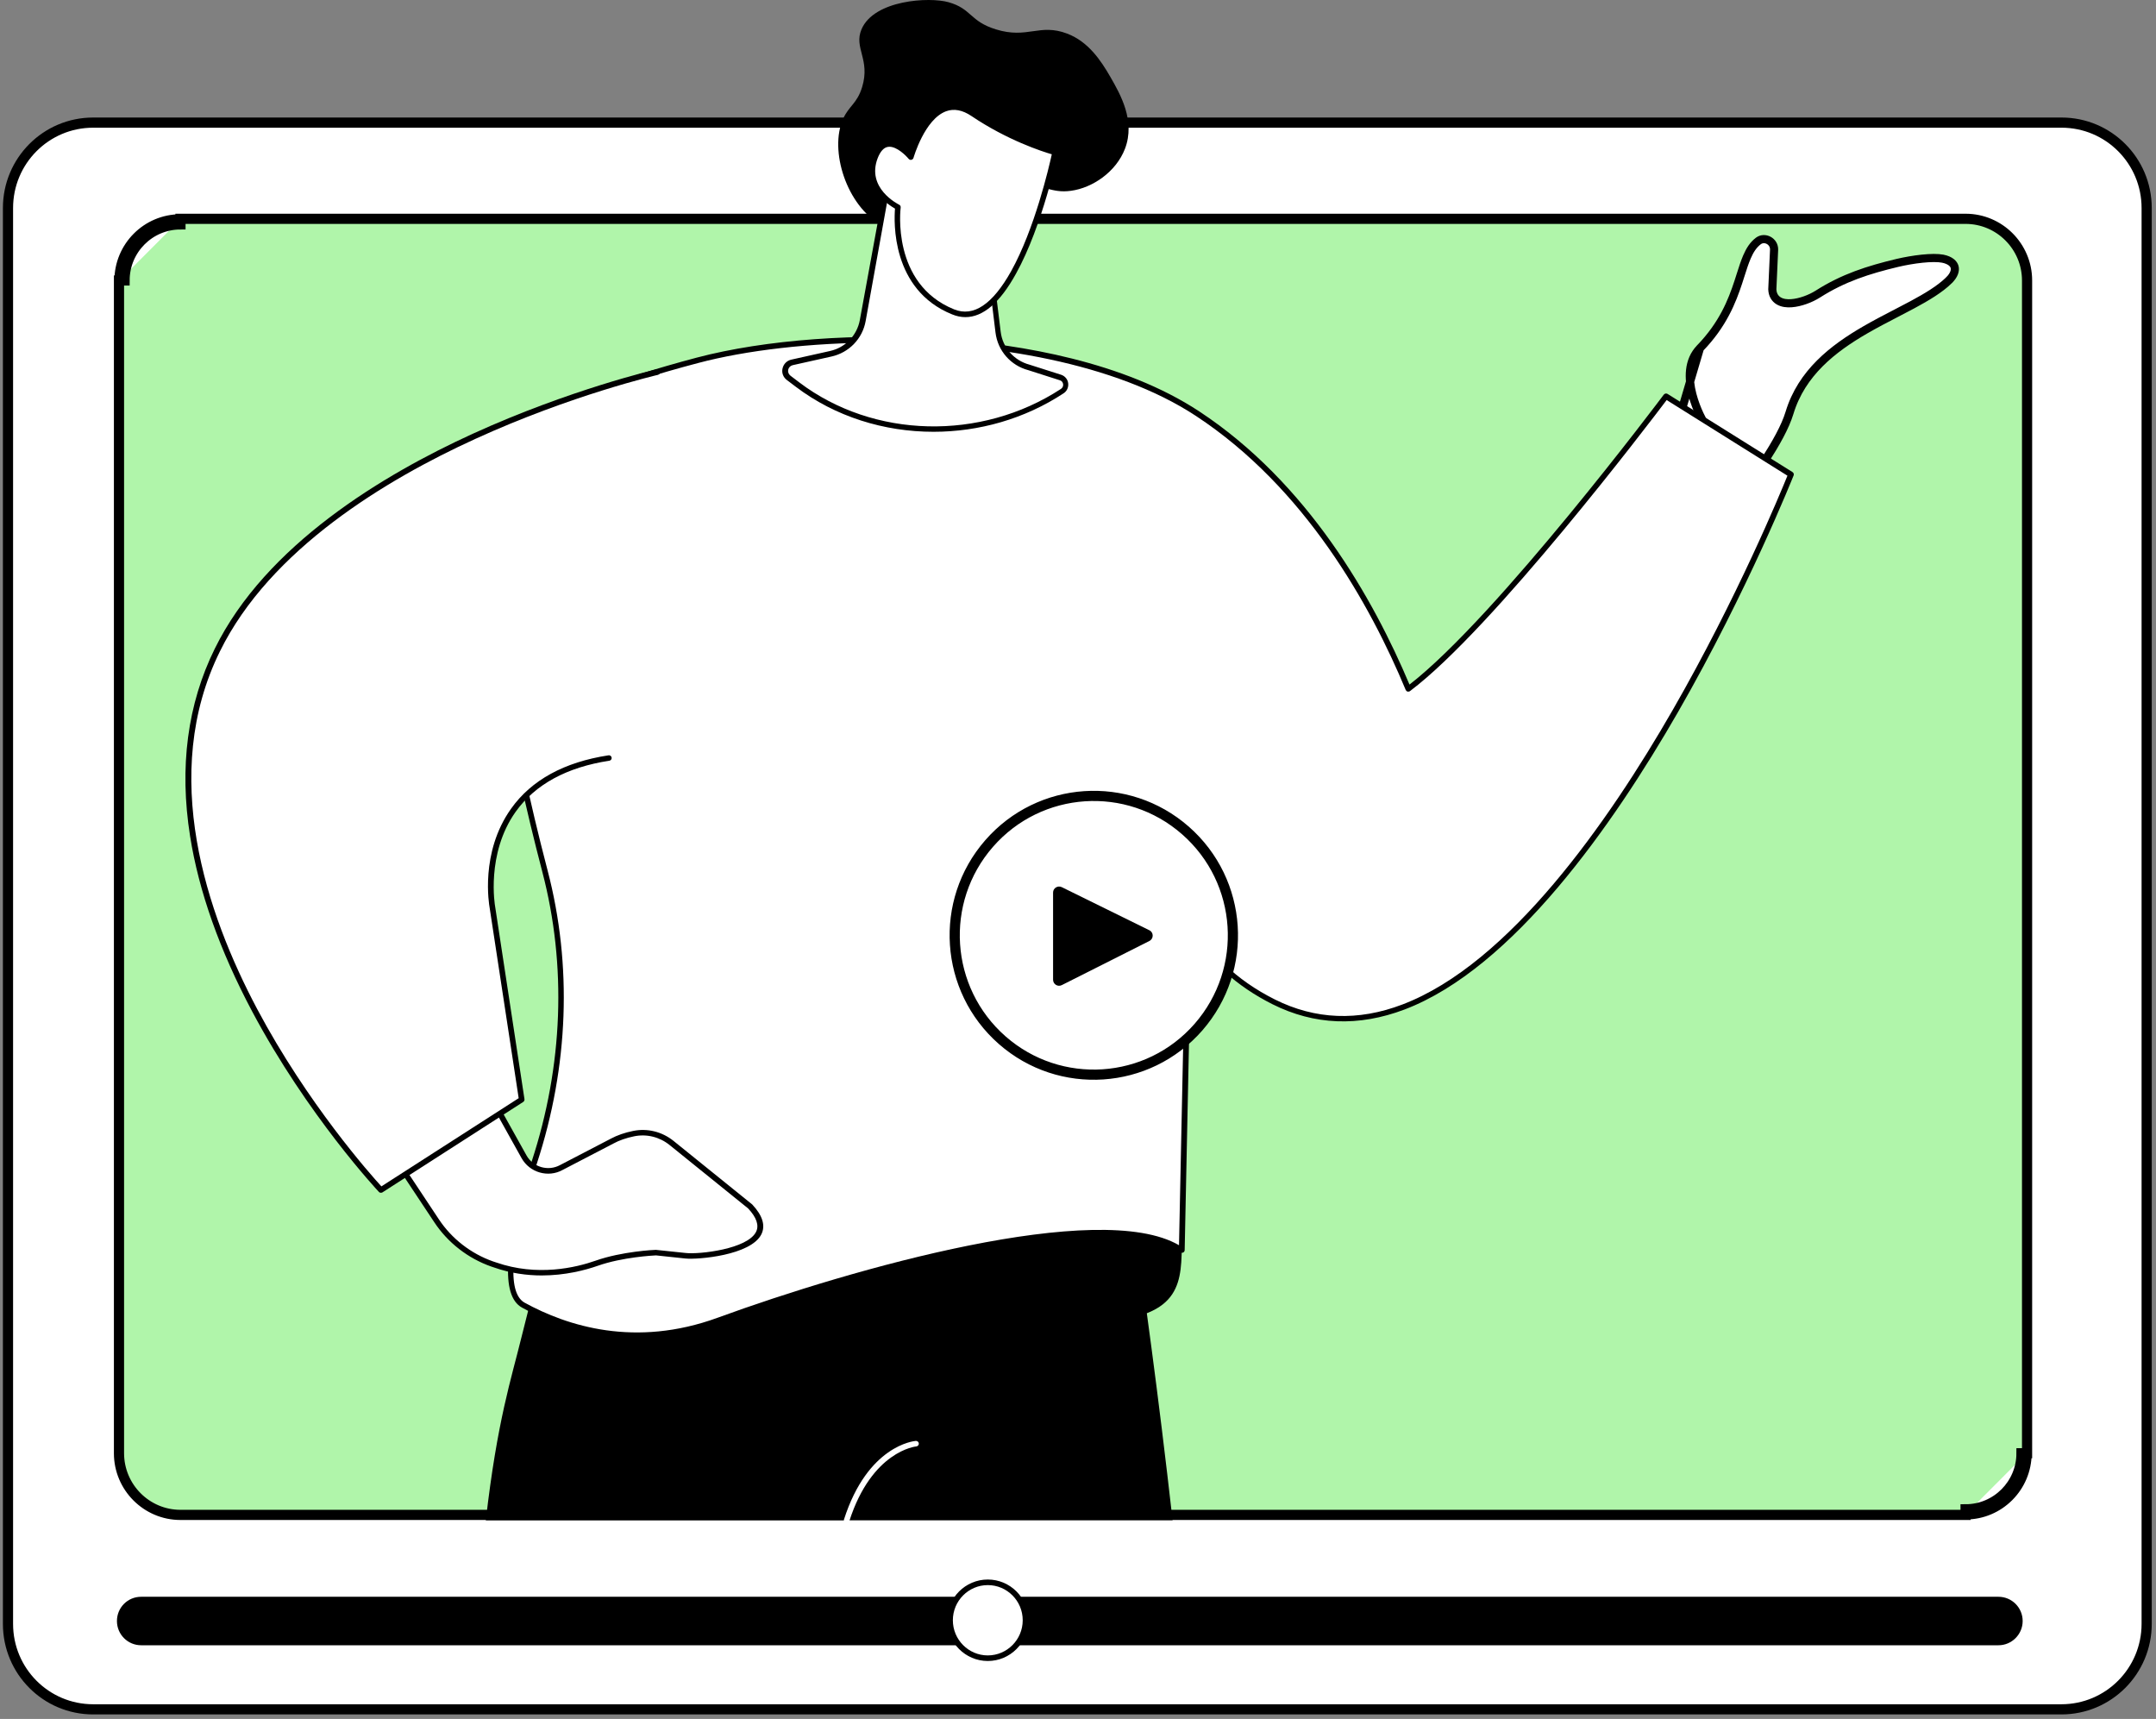 <?xml version="1.0" encoding="UTF-8"?> <svg xmlns="http://www.w3.org/2000/svg" width="212" height="169" viewBox="0 0 212 169" fill="none"><rect x="0" y="0" width="212" height="169" fill="#808080" stroke="none"/> <path d="M202.697 168.057H9.159C4.533 168.057 0.786 164.302 0.786 159.66V20.452C0.786 15.81 4.533 12.055 9.159 12.055H202.709C207.335 12.055 211.082 15.81 211.082 20.452V159.648C211.082 164.301 207.323 168.057 202.697 168.057Z" fill="white" stroke="black"></path> <path d="M17.746 21.562C14.436 21.562 11.748 24.258 11.748 27.577M193.276 148.891C196.586 148.891 199.274 146.196 199.274 142.877M17.746 22.062V21.513H193.276C196.608 21.513 199.322 24.233 199.322 27.577V142.877H198.774C198.774 145.921 196.309 148.391 193.276 148.391V148.94H17.746C14.414 148.94 11.7 146.221 11.7 142.877V27.577H12.248C12.248 24.532 14.713 22.062 17.746 22.062Z" fill="#B0F5AA" stroke="black"></path> <path d="M196.512 161.756H13.876C12.569 161.756 11.499 160.696 11.499 159.373C11.499 158.05 12.556 156.99 13.876 156.99H196.512C197.818 156.99 198.889 158.05 198.889 159.373C198.889 160.683 197.818 161.756 196.512 161.756Z" fill="black"></path> <path d="M97.13 163.017C99.178 163.017 100.838 161.346 100.838 159.286C100.838 157.225 99.178 155.555 97.13 155.555C95.082 155.555 93.421 157.225 93.421 159.286C93.421 161.346 95.082 163.017 97.13 163.017Z" fill="white"></path> <path d="M97.13 163.304C94.927 163.304 93.135 161.507 93.135 159.298C93.135 157.09 94.927 155.293 97.13 155.293C99.332 155.293 101.124 157.09 101.124 159.298C101.124 161.507 99.332 163.304 97.13 163.304ZM97.13 155.842C95.238 155.842 93.695 157.389 93.695 159.298C93.695 161.207 95.238 162.755 97.13 162.755C99.021 162.755 100.564 161.207 100.564 159.298C100.564 157.389 99.021 155.842 97.13 155.842Z" fill="black"></path> <path d="M83.25 149.461H115.301C112.465 124.362 109.616 108.34 109.616 108.34L61.355 99.953L56.538 113.668C55.101 117.812 53.12 123.93 51.275 131.478C50.284 135.536 48.897 139.643 47.77 149.474H83.25V149.461Z" fill="black"></path> <path d="M83.25 149.745C83.226 149.745 83.201 149.745 83.164 149.733C83.015 149.684 82.941 149.536 82.99 149.388C85.319 142.123 89.864 141.679 90.049 141.666C90.198 141.654 90.334 141.765 90.347 141.913C90.359 142.061 90.247 142.197 90.099 142.209C90.049 142.209 85.727 142.653 83.51 149.56C83.473 149.671 83.374 149.745 83.25 149.745Z" fill="white"></path> <path d="M116.217 121.907C116.155 125.916 116.378 129.456 108.279 129.949C98.681 130.541 91.35 120.501 91.35 120.501C91.35 120.501 116.242 120.575 116.217 121.907Z" fill="black"></path> <path d="M163.173 47.737L167.501 41.968L167.662 41.753L167.525 41.523L167.525 41.523L167.525 41.523L167.525 41.523L167.524 41.521L167.518 41.512L167.496 41.473C167.476 41.438 167.447 41.386 167.411 41.318C167.337 41.181 167.235 40.982 167.119 40.733C166.888 40.235 166.609 39.547 166.411 38.779C166.008 37.218 165.972 35.461 167.159 34.235L163.173 47.737ZM163.173 47.737L170.139 50.449C170.655 49.635 171.2 48.816 171.741 48.007C171.808 47.907 171.876 47.806 171.943 47.706C172.479 46.905 173.007 46.115 173.502 45.343C174.621 43.597 175.541 41.979 175.963 40.588C177.154 36.657 180.237 34.272 183.402 32.439C184.428 31.845 185.483 31.299 186.488 30.778C187.027 30.499 187.552 30.227 188.051 29.959C189.5 29.179 190.745 28.426 191.622 27.577L191.622 27.576C192.171 27.047 192.284 26.567 192.195 26.243C192.108 25.925 191.775 25.582 191.03 25.432C190.545 25.339 189.816 25.349 188.995 25.434C188.183 25.519 187.315 25.673 186.568 25.848C183.701 26.535 181.261 27.311 178.74 28.917L178.739 28.918C178.032 29.365 177.019 29.75 176.149 29.812C175.717 29.843 175.267 29.797 174.907 29.585C174.518 29.355 174.29 28.964 174.274 28.446L174.273 28.431L174.274 28.416L174.447 24.547C174.473 23.718 173.529 23.227 172.906 23.687C172.409 24.06 172.069 24.584 171.774 25.27C171.553 25.786 171.369 26.363 171.162 27.014C171.089 27.245 171.012 27.486 170.93 27.736C170.308 29.628 169.411 31.91 167.159 34.235L163.173 47.737Z" fill="white" stroke="black" stroke-width="0.8"></path> <path d="M163.822 38.974C163.822 38.974 147.153 61.224 138.484 67.737C134.694 58.634 128.242 47.571 117.765 40.676C104.935 32.227 81.281 32.067 68.575 35.434C64.588 36.482 61.046 37.605 57.888 38.813C45.59 43.537 47.72 63.198 53.603 85.67C56.067 95.081 55.584 105.047 52.55 114.297C50.482 120.612 49.107 127.026 51.473 128.321C56.402 131.035 63.163 132.576 70.681 129.826C85.727 124.325 109.208 118.096 116.217 122.931L116.898 90.444C118.409 93.502 120.985 96.376 125.258 98.522C150.62 111.263 176.119 46.683 176.119 46.683L163.822 38.974Z" fill="white"></path> <path d="M62.643 131.553C57.999 131.553 54.123 130.097 51.324 128.555C49.219 127.396 49.541 122.561 52.278 114.199C55.374 104.763 55.733 94.921 53.33 85.732C49.9 72.596 48.414 63.013 48.649 55.575C48.946 46.374 51.931 40.799 57.788 38.554C60.909 37.358 64.414 36.248 68.501 35.163C75.238 33.386 84.452 32.708 93.145 33.349C100.34 33.88 110.471 35.545 117.914 40.441C128.601 47.472 135.041 58.868 138.595 67.305C147.215 60.632 163.438 39.023 163.599 38.801C163.685 38.69 163.846 38.653 163.97 38.727L176.255 46.411C176.367 46.485 176.416 46.621 176.367 46.744C176.317 46.855 171.884 58.042 164.986 70.031C158.608 81.119 148.775 95.192 138.112 99.25C133.592 100.964 129.233 100.792 125.121 98.732C121.567 96.943 118.88 94.501 117.146 91.467L116.489 122.906C116.489 123.005 116.427 123.104 116.341 123.141C116.254 123.19 116.143 123.178 116.056 123.116C108.848 118.158 84.204 125.139 70.779 130.048C67.869 131.133 65.145 131.553 62.643 131.553ZM86.532 33.682C79.721 33.682 73.331 34.447 68.637 35.693C64.563 36.766 61.083 37.876 57.974 39.06C47.733 42.995 46.469 57.339 53.85 85.596C56.278 94.896 55.919 104.837 52.798 114.371C49.504 124.436 50.321 127.371 51.584 128.074C55.782 130.381 62.47 132.515 70.569 129.554C83.857 124.695 108.068 117.849 115.932 122.425L116.601 90.419C116.601 90.295 116.688 90.184 116.811 90.16C116.935 90.135 117.059 90.197 117.121 90.308C118.78 93.675 121.542 96.351 125.356 98.263C129.319 100.249 133.542 100.422 137.902 98.757C148.416 94.76 158.162 80.798 164.49 69.784C170.843 58.733 175.116 48.36 175.76 46.769L163.884 39.331C162.187 41.576 146.806 61.816 138.645 67.946C138.583 67.996 138.484 68.008 138.409 67.996C138.323 67.971 138.261 67.909 138.224 67.835C134.731 59.436 128.316 47.941 117.604 40.898C109.678 35.681 97.542 33.682 86.532 33.682Z" fill="black"></path> <path d="M43.584 99.485L51.522 113.718C52.253 115.013 53.888 115.494 55.2 114.766L60.204 112.164C60.773 111.856 61.529 111.584 62.309 111.436C63.622 111.177 64.996 111.523 66.037 112.361L73.764 118.602C77.641 122.734 69.133 123.635 67.424 123.45C64.489 123.141 64.489 123.141 64.489 123.141C64.489 123.141 61.256 123.277 58.668 124.19C56.08 125.102 52.426 125.682 48.686 124.362L48.389 124.264C46.148 123.474 44.228 121.982 42.928 120.021L33.392 105.652L43.584 99.485Z" fill="white"></path> <path d="M53.268 125.398C51.819 125.398 50.222 125.188 48.599 124.621L48.302 124.522C46.024 123.721 44.03 122.179 42.705 120.168L33.169 105.799C33.132 105.738 33.119 105.664 33.132 105.59C33.144 105.516 33.194 105.454 33.255 105.417L43.448 99.25C43.51 99.213 43.584 99.201 43.658 99.225C43.733 99.25 43.794 99.287 43.832 99.361L51.77 113.594C52.414 114.754 53.9 115.185 55.076 114.544L60.08 111.942C60.674 111.621 61.442 111.35 62.259 111.189C63.659 110.906 65.095 111.263 66.222 112.164L73.95 118.405C73.962 118.417 73.975 118.417 73.975 118.429C74.99 119.515 75.287 120.501 74.866 121.352C73.826 123.425 68.625 123.856 67.411 123.733L64.501 123.425C64.228 123.437 61.194 123.597 58.779 124.448C57.541 124.88 55.572 125.398 53.268 125.398ZM33.776 105.738L43.15 119.872C44.414 121.784 46.308 123.252 48.476 124.017L48.773 124.115C52.835 125.534 56.649 124.621 58.569 123.943C61.169 123.03 64.34 122.882 64.464 122.882C64.476 122.882 64.488 122.882 64.501 122.882L67.436 123.19C68.773 123.338 73.504 122.808 74.346 121.106C74.656 120.477 74.396 119.7 73.566 118.812L65.851 112.583C64.86 111.781 63.584 111.461 62.346 111.72C61.603 111.868 60.86 112.127 60.327 112.423L55.324 115.025C53.9 115.814 52.079 115.284 51.287 113.866L43.485 99.879L33.776 105.738Z" fill="black"></path> <path d="M59.869 74.533C46.073 76.654 48.414 89.173 48.414 89.173L51.299 108.106L37.454 116.999C37.454 116.999 9.713 87.545 21.354 63.888C31.002 44.29 64.625 36.569 64.625 36.569L59.869 74.533Z" fill="white"></path> <path d="M37.454 117.27C37.379 117.27 37.305 117.245 37.256 117.183C37.181 117.109 30.234 109.672 24.797 99.447C21.602 93.428 19.546 87.631 18.692 82.216C17.614 75.42 18.432 69.216 21.119 63.777C26.135 53.577 37.689 46.657 46.507 42.637C56.03 38.295 64.488 36.322 64.575 36.309C64.724 36.272 64.872 36.371 64.909 36.519C64.947 36.667 64.847 36.815 64.699 36.852C64.612 36.877 56.203 38.825 46.73 43.155C37.999 47.139 26.568 53.984 21.627 64.036C15.645 76.136 20.314 89.826 25.28 99.188C30.234 108.512 36.451 115.494 37.503 116.641L51.002 107.97L48.141 89.21C48.104 89 47.175 83.82 50.259 79.503C52.253 76.691 55.485 74.927 59.832 74.261C59.98 74.236 60.117 74.335 60.142 74.483C60.166 74.631 60.067 74.767 59.919 74.791C55.72 75.433 52.624 77.123 50.705 79.811C47.77 83.943 48.674 89.074 48.686 89.123L51.572 108.068C51.584 108.179 51.535 108.278 51.448 108.34L37.602 117.233C37.553 117.257 37.503 117.27 37.454 117.27Z" fill="black"></path> <path d="M101.294 18.635C102.632 18.031 103.325 19.042 105.307 18.758C107.424 18.475 109.74 16.908 110.619 14.626C111.672 11.876 110.149 9.249 109.195 7.584C108.242 5.931 107.028 4.106 104.935 3.304C102.198 2.268 101.046 3.859 97.913 2.884C95.362 2.095 95.548 0.862 93.281 0.22C91.387 -0.322 85.938 -0.014 84.712 2.884C83.931 4.722 85.603 5.832 84.774 8.558C84.278 10.186 83.486 10.396 82.916 11.654C81.492 14.787 83.275 20.275 86.668 22.113C91.263 24.617 98.991 19.671 101.294 18.635Z" fill="black"></path> <path d="M97.059 23.877L98.136 32.647C98.334 34.312 99.548 35.693 101.183 36.112L104.266 37.099C104.873 37.297 104.985 38.098 104.465 38.444C96.663 43.538 85.901 43.451 78.433 37.802L77.554 37.136C76.972 36.692 77.17 35.779 77.888 35.619L81.703 34.768C83.312 34.41 84.563 33.115 84.848 31.5L87.189 18.573L97.059 23.877Z" fill="white"></path> <path d="M91.795 42.452C86.941 42.452 82.136 40.972 78.247 38.024L77.368 37.358C77.009 37.086 76.848 36.655 76.947 36.223C77.046 35.791 77.368 35.458 77.801 35.36L81.616 34.509C83.126 34.176 84.278 32.967 84.551 31.45L86.916 18.536C86.928 18.45 86.99 18.376 87.065 18.339C87.139 18.302 87.238 18.302 87.312 18.339L97.183 23.63C97.257 23.667 97.319 23.753 97.319 23.84L98.396 32.609C98.582 34.176 99.709 35.446 101.232 35.853L104.328 36.84C104.712 36.963 104.985 37.284 105.034 37.678C105.084 38.073 104.91 38.456 104.588 38.665C100.749 41.194 96.254 42.452 91.795 42.452ZM87.387 19.005L85.12 31.561C84.811 33.3 83.486 34.669 81.764 35.051L77.95 35.902C77.727 35.952 77.554 36.124 77.504 36.346C77.455 36.568 77.541 36.79 77.727 36.938L78.606 37.605C85.888 43.118 96.464 43.377 104.328 38.233C104.477 38.135 104.563 37.962 104.539 37.777C104.514 37.58 104.39 37.432 104.204 37.383L101.121 36.396C99.387 35.939 98.111 34.496 97.888 32.696L96.836 24.062L87.387 19.005Z" fill="black"></path> <path d="M88.303 20.362C88.303 20.362 84.823 18.672 86.049 15.465C87.164 12.53 89.567 15.453 89.567 15.453C89.567 15.453 91.536 8.398 95.684 11.185C99.833 13.96 103.759 14.972 103.759 14.972C103.759 14.972 102.297 22.064 99.672 26.788C98.087 29.637 96.081 31.623 93.728 30.661C87.263 28.046 88.303 20.362 88.303 20.362Z" fill="white"></path> <path d="M94.929 31.179C94.495 31.179 94.062 31.092 93.616 30.907C87.61 28.477 87.907 21.731 88.006 20.51C87.288 20.103 84.65 18.339 85.789 15.354C86.124 14.478 86.606 13.985 87.226 13.886C88.093 13.738 88.972 14.454 89.442 14.91C89.814 13.825 90.916 11.123 92.848 10.421C93.789 10.075 94.805 10.248 95.833 10.938C99.895 13.664 103.783 14.676 103.82 14.688C103.957 14.725 104.056 14.861 104.019 15.009C104.006 15.083 102.52 22.199 99.907 26.899C98.334 29.76 96.662 31.179 94.929 31.179ZM87.461 14.429C87.411 14.429 87.362 14.429 87.312 14.441C86.904 14.503 86.557 14.885 86.297 15.564C85.182 18.499 88.278 20.053 88.415 20.127C88.526 20.177 88.576 20.288 88.563 20.411C88.551 20.485 87.622 27.91 93.814 30.414C95.721 31.191 97.604 29.921 99.424 26.664C101.728 22.532 103.139 16.464 103.424 15.169C102.483 14.898 99.052 13.788 95.523 11.407C94.644 10.815 93.802 10.655 93.034 10.938C90.916 11.716 89.839 15.477 89.826 15.514C89.802 15.613 89.715 15.687 89.616 15.712C89.517 15.736 89.418 15.699 89.343 15.613C89.058 15.268 88.204 14.429 87.461 14.429Z" fill="black"></path> <path d="M98.55 102.271C92.862 97.281 92.285 88.631 97.261 82.932C102.237 77.233 110.877 76.658 116.565 81.648C122.254 86.637 122.819 95.287 117.843 100.987C112.867 106.675 104.227 107.249 98.55 102.271Z" fill="white" stroke="black"></path> <path d="M103.549 96.324V87.752C103.549 87.313 104.012 87.032 104.408 87.223L113.014 91.458C113.455 91.672 113.455 92.292 113.014 92.517L104.408 96.853C104.012 97.056 103.549 96.763 103.549 96.324Z" fill="black"></path> </svg> 